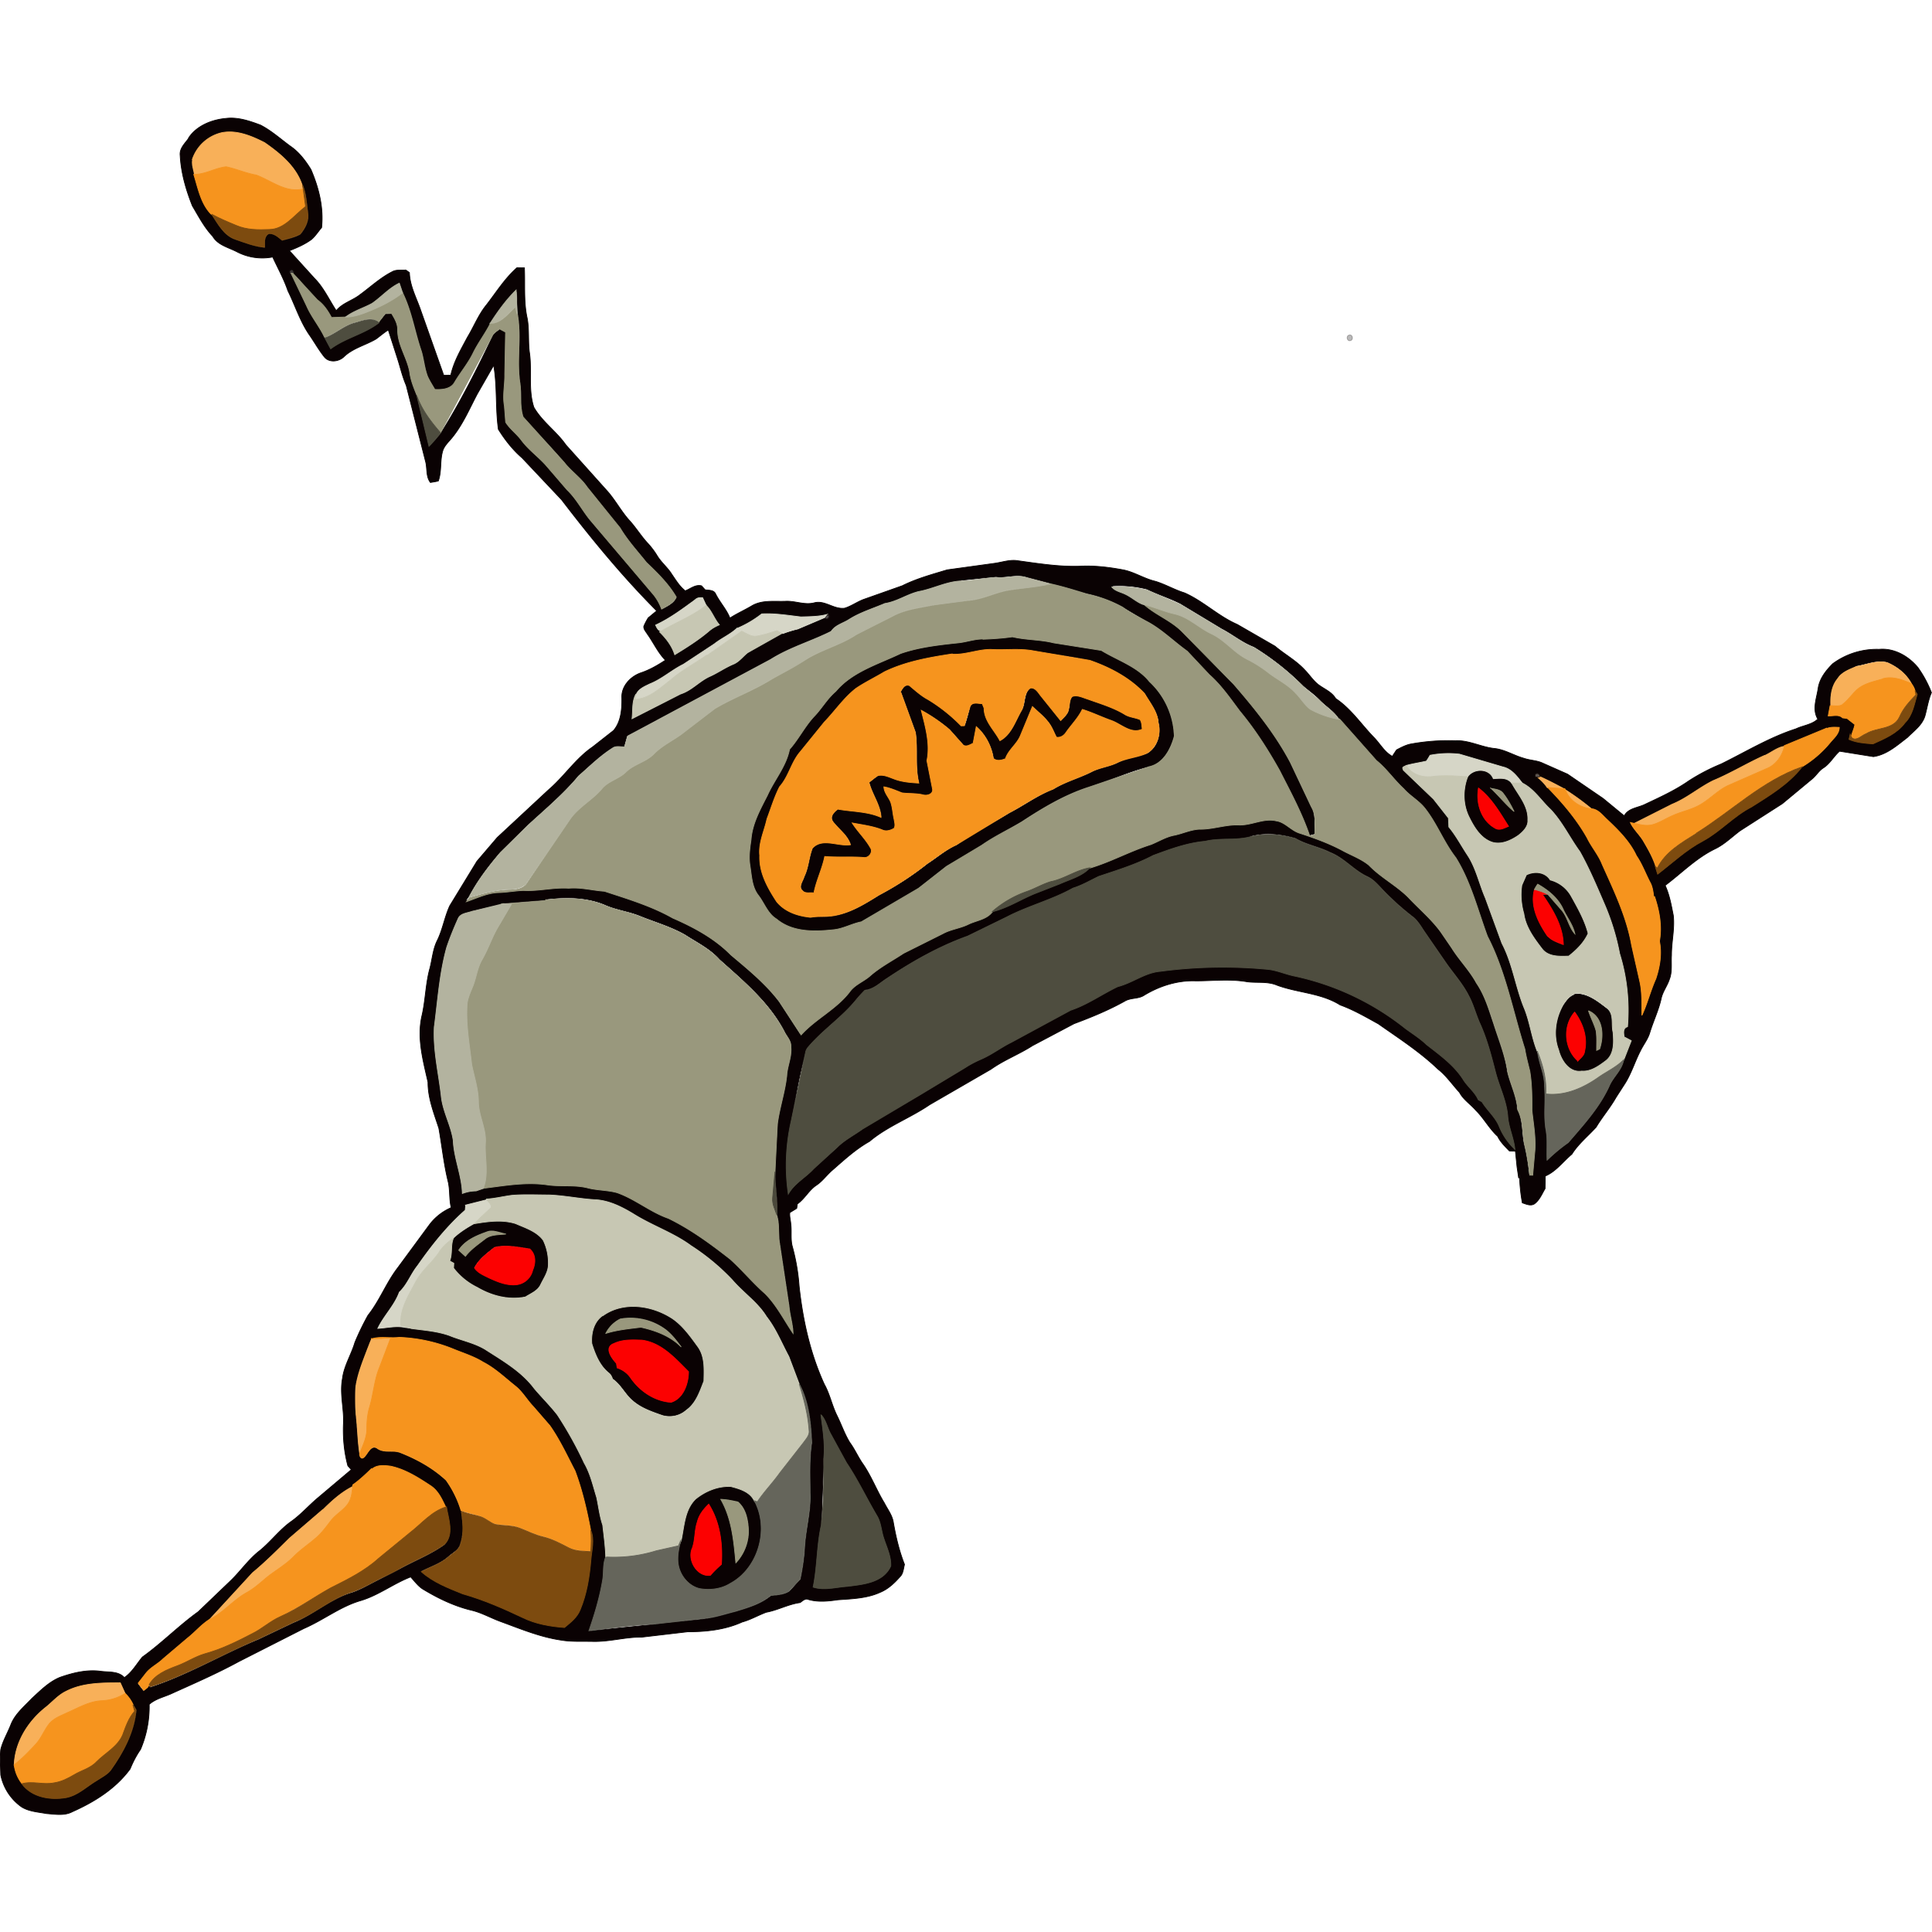 <svg xmlns="http://www.w3.org/2000/svg" width="64" height="64" fill="none"><g stroke-width=".025" clip-path="url(#a)"><path fill="#0A0203" stroke="#0A0203" d="M6.252 4.562c.267-.4.77-.6 1.237-.64.392-.047.776.084 1.138.22.36.184.663.46.988.698.288.195.504.48.685.774.26.604.426 1.263.354 1.925-.112.13-.205.28-.335.392-.222.164-.477.274-.732.374l.835.92c.3.303.482.708.717 1.066.206-.255.537-.332.788-.53.366-.268.702-.587 1.116-.784.128-.044.268-.022.4-.033l.12.086c.013.45.24.85.38 1.267l.756 2.135c.078.003.156-.002.234-.005.1-.455.337-.85.55-1.253.215-.353.364-.745.627-1.068.328-.422.614-.885 1.018-1.24l.244.006c.024.538-.025 1.08.08 1.612.092.406.03.825.093 1.234.077.6-.048 1.2.14 1.774.275.48.75.8 1.058 1.243l1.396 1.557c.264.307.455.672.73.97.218.243.388.527.616.763.1.113.2.245.282.38.135.226.347.392.486.616.138.2.26.406.446.55.18-.066.332-.216.54-.165l.12.132c.123.02.285-.001.347.136.14.28.362.514.474.8.23-.15.484-.262.717-.4.34-.206.745-.142 1.122-.156.322-.018.636.135.957.05.35-.092.64.222 1 .18.217-.065.4-.2.615-.285l1.3-.46c.473-.237.984-.374 1.486-.526l1.553-.214c.267-.034.53-.137.802-.086.67.092 1.345.2 2.023.18.48-.028.962.03 1.434.117.382.07.7.292 1.085.383.33.1.632.28.963.382.624.274 1.12.773 1.747 1.045l1.25.72c.32.272.696.473.984.785.174.175.304.396.514.532.183.125.398.22.515.42.504.334.845.853 1.262 1.283.206.208.35.488.613.63l.14-.213c.147-.076.295-.157.46-.192a6.92 6.92 0 0 1 1.493-.112c.437-.02.833.2 1.26.254.36.028.67.237 1.012.33.202.07.424.066.62.16l.82.363 1.177.805.7.576c.14-.26.464-.264.7-.386.492-.232.992-.46 1.44-.772.341-.22.701-.407 1.076-.561.813-.4 1.602-.882 2.472-1.162.24-.114.524-.136.726-.323-.194-.32-.04-.68.01-1.016.047-.325.258-.593.483-.817a2.45 2.45 0 0 1 1.535-.478c.497-.047.97.22 1.286.6.183.256.337.54.45.834-.108.252-.144.523-.218.784-.1.304-.365.486-.576.7-.346.263-.684.572-1.13.637l-1.12-.18c-.194.17-.317.413-.538.554-.144.092-.23.243-.357.353l-1 .83-1.4.898c-.277.206-.525.456-.84.605-.616.3-1.1.8-1.642 1.206.144.315.204.657.27.995.05.44-.063.877-.06 1.317-.018.266.03.544-.07.798-.073.225-.228.414-.274.65-.088.384-.26.74-.375 1.116-.063.217-.208.393-.306.594-.183.352-.297.738-.507 1.077l-.303.47c-.2.353-.458.65-.663.992-.274.3-.588.552-.803.894-.3.25-.522.57-.88.724l-.007.416c-.104.177-.184.382-.354.506-.13.082-.28.003-.4-.034a5.8 5.8 0 0 1-.093-.938l-.027.122-.055-.372-.054-.524-.2-.007c-.145-.15-.3-.3-.388-.485-.278-.254-.458-.6-.72-.858-.17-.2-.417-.355-.544-.597-.238-.257-.435-.554-.713-.77-.6-.575-1.302-1.027-1.975-1.5-.412-.227-.82-.465-1.264-.626-.638-.4-1.406-.4-2.096-.656-.313-.132-.657-.07-.984-.112-.563-.1-1.137-.03-1.704-.03-.602-.022-1.2.166-1.713.478-.194.127-.445.073-.643.195-.536.298-1.104.532-1.677.745l-1.373.726c-.445.287-.944.474-1.377.782l-2.033 1.176c-.644.44-1.4.714-1.993 1.216-.467.262-.86.63-1.26.978-.17.154-.306.344-.497.472-.25.164-.387.45-.632.622l-.022.146-.228.14c-.016.127.025.254.033.38.034.252-.018.512.055.76.115.422.189.854.22 1.29.12 1.118.365 2.232.834 3.256.185.33.255.707.423 1.043.145.293.25.607.422.887.17.23.28.497.447.728.274.405.448.868.7 1.28.1.2.264.405.297.647.083.47.193.94.368 1.385-.036.135-.042.3-.142.398-.187.214-.4.417-.666.526-.437.2-.93.213-1.4.247-.323.047-.656.082-.974-.01-.1-.05-.194.044-.275.102-.4.055-.737.25-1.122.32-.27.1-.52.248-.8.324-.564.257-1.193.323-1.806.323l-1.512.177c-.547-.007-1.082.158-1.63.143-.352-.008-.707.015-1.055-.045-.693-.102-1.342-.375-1.996-.614-.33-.12-.638-.3-.982-.378-.572-.14-1.106-.4-1.6-.7-.157-.1-.275-.266-.4-.4-.566.22-1.057.602-1.64.78-.682.194-1.246.647-1.9.93l-2.15 1.092c-.733.4-1.506.734-2.27 1.08-.23.1-.498.16-.7.34a3.6 3.6 0 0 1-.287 1.491c-.14.202-.252.42-.345.647-.48.656-1.188 1.096-1.918 1.42-.262.138-.568.08-.85.06-.284-.053-.6-.07-.84-.23A1.71 1.71 0 0 1 .025 58.8c-.008-.282-.03-.566 0-.847.07-.287.225-.54.332-.814.138-.358.438-.6.698-.875.287-.264.57-.552.933-.7.425-.148.873-.26 1.326-.204.272.042.6-.013.806.212.255-.175.403-.447.596-.68.644-.46 1.203-1.035 1.85-1.5l1.044-1c.35-.328.62-.74 1.004-1.032.365-.3.642-.678 1.02-.95.33-.23.595-.54.907-.8l1.097-.926-.115-.128c-.12-.448-.164-.9-.147-1.373.03-.506-.128-1-.032-1.514.052-.426.293-.794.412-1.2.128-.308.274-.609.436-.9.385-.482.6-1.07.978-1.564l1.036-1.407a1.79 1.79 0 0 1 .74-.593c-.07-.282-.034-.577-.1-.858-.144-.582-.204-1.18-.308-1.77-.16-.496-.363-.993-.36-1.525-.162-.72-.373-1.468-.2-2.208.12-.52.12-1.058.263-1.57.078-.303.1-.626.238-.906.185-.37.247-.788.42-1.163l.9-1.474.672-.786 1.696-1.577c.518-.442.9-1.038 1.46-1.422l.697-.547c.25-.293.28-.704.275-1.076-.022-.387.282-.712.627-.833.3-.1.558-.253.816-.42-.25-.256-.396-.587-.6-.87-.046-.078-.123-.15-.116-.25.04-.1.095-.2.146-.282l.282-.233c-1.142-1.145-2.17-2.4-3.153-3.683l-1.305-1.383c-.312-.268-.57-.6-.787-.947-.1-.703-.033-1.418-.155-2.12l-.542.946c-.262.495-.483 1.02-.84 1.455-.107.13-.237.25-.295.4-.113.332-.037.7-.157 1.03-.086.023-.175.035-.263.05-.157-.208-.095-.478-.165-.715l-.635-2.5c-.13-.3-.196-.603-.294-.904l-.3-.933c-.143.088-.268.198-.403.297-.348.206-.76.3-1.06.583-.17.172-.5.216-.66.007-.187-.234-.332-.498-.504-.743-.3-.442-.464-.968-.7-1.445-.132-.388-.332-.745-.503-1.116a1.818 1.818 0 0 1-1.186-.174c-.283-.146-.63-.22-.8-.512-.28-.295-.467-.66-.674-1.007-.213-.534-.376-1.096-.405-1.674-.027-.24.172-.407.294-.585h-.01Zm.118.724c-.036.165.036.33.06.492.146.46.234.977.587 1.328.2.318.4.708.797.834.313.1.626.232.96.262.003-.16-.035-.365.135-.454.18-.016.315.115.444.22.2-.057.412-.092.6-.203.16-.196.296-.446.25-.7-.042-.314-.055-.638-.176-.934l.01.076c-.187-.653-.732-1.1-1.263-1.47-.433-.22-.918-.426-1.412-.332a1.35 1.35 0 0 0-.984.891l-.008-.01Zm3.274 3.768c.194.355.354.726.523 1.093.16.368.424.678.595 1.04l.193.36c.5-.37 1.114-.488 1.6-.864l.22-.28.207-.007c.1.168.2.345.202.55-.012.498.3.912.4 1.4.044.26.144.506.233.754.102.57.295 1.117.405 1.685.138-.14.266-.3.387-.444.65-1.033 1.2-2.13 1.724-3.228.054-.088.15-.136.226-.202l.2.106-.027 1.4c.007.35-.076.698-.012 1.044.03.18.02.36.042.54.142.23.37.387.527.604.22.303.528.52.78.792.27.26.477.573.73.847.305.3.497.673.762.997l2.053 2.42c.144.15.237.34.313.532.178-.1.405-.194.487-.4-.258-.438-.623-.797-.987-1.143-.3-.376-.628-.732-.874-1.147-.394-.42-.7-.908-1.086-1.344-.215-.3-.53-.524-.76-.82-.423-.535-.93-1-1.367-1.513-.122-.37-.046-.765-.108-1.146-.108-.747.055-1.508-.078-2.25l-.033-.8c-.337.33-.613.716-.868 1.113-.172.337-.402.64-.57.98-.168.34-.412.632-.606.956-.125.24-.425.26-.662.248l-.242-.436c-.1-.266-.113-.55-.2-.82-.213-.648-.314-1.334-.625-1.946l-.108-.32c-.34.162-.6.455-.898.668-.3.16-.617.25-.883.455l-.467.016c-.12-.222-.26-.435-.467-.583-.33-.238-.485-.65-.814-.884l.024-.053c-.016-.206-.282-.001-.08.055l-.01-.025ZM31.83 19.248c-.497.013-.94.262-1.423.35-.392.084-.722.337-1.12.396-.393.17-.8.3-1.174.522-.198.132-.455.185-.6.4-.66.332-1.38.535-2.008.933l-4.74 2.537-.1.358c-.135.007-.288-.045-.405.046-.4.256-.75.6-1.114.917-.497.598-1.093 1.097-1.664 1.62l-.926.912c-.392.46-.76.94-1.042 1.48-.036.038-.065.084-.097.126.35-.106.683-.276 1.054-.3.28-.006.56-.064.84-.07.5.027.992-.108 1.493-.075.4-.038.8.073 1.185.1.77.253 1.555.477 2.26.887.7.306 1.4.676 1.932 1.225.57.48 1.15.952 1.604 1.548l.718 1.1c.48-.532 1.155-.844 1.6-1.416.165-.24.445-.34.662-.52.342-.308.753-.52 1.134-.77l1.3-.65c.264-.144.57-.177.84-.307s.594-.155.794-.405c.493-.12.926-.402 1.4-.595l.845-.33c.345-.154.732-.25 1-.535.696-.206 1.334-.558 2.024-.78.253-.102.488-.25.758-.304.285-.056.552-.2.845-.203.44.01.86-.157 1.304-.14.423.018.82-.246 1.243-.136.288.05.48.315.752.4.503.175 1.007.354 1.476.6.282.15.6.263.84.466.396.403.903.67 1.3 1.06.357.385.766.722 1.078 1.147l.367.536c.25.406.595.745.822 1.167.28.403.415.88.57 1.34.174.53.387 1.056.464 1.614.1.418.306.8.332 1.248.2.368.135.8.236 1.193.076.316.125.64.158.964l.1.003.075-.84c.016-.44-.065-.876-.1-1.312.002-.432-.002-.867-.07-1.294l-.166-.736c-.397-1.246-.63-2.56-1.237-3.73-.326-.878-.552-1.807-1.05-2.608-.393-.507-.62-1.12-1.014-1.624-.2-.26-.498-.413-.712-.66-.318-.295-.565-.66-.904-.934l-1.218-1.375c-.166-.26-.44-.412-.647-.634-.16-.167-.352-.296-.527-.446a8.753 8.753 0 0 0-1.64-1.295c-.384-.145-.698-.413-1.06-.6l-1.376-.83c-.36-.18-.744-.298-1.105-.475a3.735 3.735 0 0 0-1.168-.105c.12.127.296.163.448.238.203.092.365.26.576.335.395.362.918.543 1.294.93.606.532 1.1 1.167 1.693 1.722.703.803 1.38 1.64 1.884 2.6l.696 1.472c.168.274.1.608.117.914l-.174.046c-.255-.755-.64-1.453-.995-2.163-.384-.7-.815-1.353-1.315-1.963-.322-.417-.617-.86-1.013-1.213-.268-.24-.484-.53-.736-.782-.455-.326-.855-.735-1.356-.992l-.784-.465a4.278 4.278 0 0 0-1.17-.432l-1.218-.34-.772-.203c-.332-.113-.677.033-1.016-.01l-1.172.12.015.025Zm-8.792.612c-.422.3-.843.625-1.318.844.04.086.082.184.187.202l-.056.028c.22.214.407.458.503.755.4-.238.778-.483 1.128-.778.103-.1.223-.16.35-.212-.17-.198-.25-.46-.436-.644l-.118-.256c-.085-.006-.174-.002-.238.06l-.002.001Zm1.38.957c-.225.216-.518.337-.76.53-.317.265-.687.45-1.03.68-.387.2-.7.5-1.113.65-.16.08-.344.15-.436.316-.142.25-.097.546-.132.82l1.608-.82c.37-.115.626-.43.974-.585.268-.12.5-.293.78-.405.187-.08.3-.25.465-.376.37-.229.748-.441 1.135-.638l.028.018c.16-.062.324-.113.49-.152l.9-.382c.073.103.2-.087.08-.1-.284.078-.582.074-.873.085-.435-.057-.87-.133-1.3-.1a3.57 3.57 0 0 1-.817.48l.001-.021Zm37.05 1.26c-.22.1-.468.182-.602.397-.2.25-.24.584-.23.896l-.063.337c.158.008.347-.063.477.065l.15.02.256.2-.122.407-.04-.096-.04.174c.247.107.53.13.796.148.386-.165.802-.337 1.06-.7.25-.254.308-.614.404-.942l-.076-.12a.616.616 0 0 0-.127-.238c-.164-.326-.463-.554-.8-.697-.36-.088-.703.082-1.054.13l.011.019Zm-.972 2.068c-.456.217-.937.365-1.394.577v.005c-.234.04-.4.208-.624.3l-1.703.835c-.473.233-.88.585-1.37.787-.405.25-.847.42-1.266.64l-.14-.032c.107.225.3.392.427.604.154.264.306.53.406.823.02.1.05.177.082.264.493-.37.948-.802 1.5-1.1.578-.314 1.02-.828 1.608-1.126.603-.38 1.23-.757 1.68-1.33.343-.216.666-.476.92-.797.12-.156.296-.294.3-.5-.146-.006-.3-.02-.434.047l.008.003Zm-13.12.876-.12.194-.674.146c-.05.034-.155.05-.1.128.303.353.675.635 1.003.962l.493.628.014.296c.245.293.42.636.632.953.273.434.367.95.578 1.4.22.486.353 1.006.548 1.5.348.663.448 1.417.723 2.108.208.48.256 1.008.456 1.492.04.395.24.756.23 1.158.05.484-.033.974.05 1.455.06.327.018.66.037 1 .223-.208.446-.413.7-.582.5-.58 1.032-1.158 1.355-1.865.13-.312.426-.533.482-.88l.25-.64-.237-.126c-.02-.128-.05-.3.112-.337a6.44 6.44 0 0 0-.262-2.422 7.385 7.385 0 0 0-.505-1.645l-.813-1.734c-.336-.46-.58-.986-.974-1.4-.3-.3-.536-.68-.93-.87-.17-.22-.354-.472-.64-.536l-1.44-.424a3.119 3.119 0 0 0-.974.037l.006.004Zm3.483.624c-.03.08.001.115.092.1.122.095.228.208.315.335h.003c.493.506.96 1.05 1.307 1.67.157.3.385.56.5.88.387.864.806 1.73.972 2.672.07.413.2.815.276 1.225.08.363.055.736.064 1.104.183-.393.286-.818.463-1.213.135-.4.206-.826.12-1.246.1-.498-.002-1-.16-1.474l-.03-.004c-.022-.15-.04-.306-.106-.443-.16-.3-.273-.624-.467-.907-.235-.486-.623-.866-1-1.228-.14-.136-.272-.308-.48-.33l-.877-.637-.015-.028-.076-.005.057.003-.798-.4c-.023-.092-.077-.12-.16-.083v.009Zm-9.44 2.075c-.487.125-.997.026-1.485.146-.598.053-1.165.263-1.724.47-.572.303-1.2.5-1.802.694-.28.136-.55.295-.852.388-.7.4-1.48.6-2.192.955l-1.3.627c-.948.34-1.83.842-2.668 1.4-.236.148-.445.364-.734.393l-.302.334c-.467.568-1.087.978-1.564 1.536a.39.39 0 0 0-.09.154c-.23.75-.35 1.527-.482 2.3a6.628 6.628 0 0 0-.097 2.427c.196-.357.57-.544.836-.836.24-.262.532-.467.784-.715.25-.242.56-.403.84-.605.6-.442 1.296-.756 1.935-1.15l1.465-.883c.169-.106.345-.2.527-.28.347-.154.65-.392 1-.558l1.947-1.073c.552-.2 1.036-.53 1.56-.782.486-.123.897-.466 1.407-.506 1.2-.153 2.4-.186 3.594-.063.292.035.562.16.85.218a8.929 8.929 0 0 1 3.68 1.74c.24.172.495.327.7.534.44.34.903.68 1.212 1.154.154.236.393.407.5.67l.123.07c.172.28.44.494.566.805.117.292.296.555.525.77-.037-.372-.205-.714-.236-1.086-.04-.516-.28-.98-.407-1.474-.143-.553-.287-1.1-.525-1.63-.132-.293-.2-.608-.364-.9-.198-.396-.5-.723-.75-1.084l-.698-1.012c-.124-.18-.23-.38-.407-.516a9.1 9.1 0 0 1-1.035-.937c-.142-.15-.284-.3-.475-.396-.442-.2-.762-.617-1.222-.795-.37-.187-.788-.252-1.148-.464-.482-.14-1.004-.2-1.497-.062l.005.022Zm-23.345 2.097-1.477.115.078.003c-.352.064-.693.177-1.042.252-.157.06-.377.063-.458.237l-.38.956c-.24.86-.295 1.755-.412 2.637-.04.77.144 1.527.23 2.288.05.5.32.962.397 1.466.025.6.285 1.16.303 1.764.146-.057.3-.085.456-.086l.24-.084.008-.03c.698-.086 1.403-.217 2.106-.117.452.07.918-.01 1.365.106.317.08.65.068.964.156.595.213 1.1.642 1.7.85.734.362 1.404.84 2.044 1.35l1.152 1.138c.384.382.623.88.932 1.322-.008-.303-.108-.593-.133-.894l-.317-2.104c-.047-.294.003-.6-.084-.888.025-.482-.072-.958-.065-1.44-.005-.532.046-1.06.08-1.6.073-.57.275-1.115.318-1.7.04-.288.162-.564.13-.86.014-.192-.14-.33-.217-.5-.5-.96-1.352-1.668-2.147-2.38-.317-.357-.75-.565-1.142-.82-.47-.27-.995-.418-1.495-.62-.382-.157-.797-.2-1.177-.373-.616-.254-1.296-.252-1.947-.175l-.01.031Zm-1.96 9.895.024.03c-.24.05-.48.11-.715.18l-.015.167c-.613.53-1.116 1.18-1.58 1.842-.224.276-.34.63-.603.875-.16.442-.513.777-.713 1.2.304-.018.612-.098.915-.03l.202.022c.422.06.853.087 1.257.23.392.158.816.238 1.183.458.586.368 1.2.724 1.633 1.3l.762.87c.334.5.632 1.044.9 1.598.205.352.293.753.412 1.14.066.305.088.62.2.914l.1 1.093c-.097.243-.052.516-.1.77a10.389 10.389 0 0 1-.45 1.66l2.168-.222c.576-.107 1.163-.1 1.742-.196.32-.043.627-.148.94-.225.408-.125.833-.246 1.17-.525.205-.024.426-.027.605-.144.13-.126.24-.273.37-.4.066-.337.125-.676.144-1.02.03-.618.215-1.22.184-1.842.001-.553-.03-1.108.055-1.656-.03-.655-.1-1.34-.403-1.928l-.353-.935c-.24-.444-.426-.92-.74-1.32-.294-.483-.774-.794-1.134-1.218a7.407 7.407 0 0 0-1.365-1.132c-.578-.42-1.26-.655-1.867-1.028-.385-.237-.802-.455-1.258-.494-.527-.024-1.046-.14-1.574-.16-.412-.001-.826-.022-1.237.012l-.84.123-.019-.009ZM12.3 44.356l-.063.15-.074.187c-.155.4-.326.82-.388 1.257-.012.307-.018.617.01.924l.123 1.308c.004.093.066.188.153.1.13-.102.215-.403.42-.3.23.182.53.042.783.152.548.217 1.076.5 1.512.914.217.305.384.643.495 1 .05.358.095.73-.026 1.08-.048.217-.27.3-.42.446-.256.22-.585.318-.88.474.394.352.892.54 1.372.735.682.192 1.334.477 1.974.78.434.213.918.3 1.396.334.203-.166.422-.333.52-.587.217-.52.308-1.082.355-1.64.025-.334.133-.68-.005-1.005-.127-.656-.277-1.308-.512-1.934-.262-.512-.504-1.038-.835-1.5l-.55-.634c-.206-.215-.353-.483-.586-.67-.347-.286-.674-.604-1.077-.8-.315-.2-.667-.3-1.004-.44a5.195 5.195 0 0 0-1.773-.38c-.307.038-.625-.043-.924.053l.004-.004Zm14.894 2.518c.06.48.143.962.093 1.447l-.084 2.213c-.15.672-.13 1.368-.268 2.043.37.12.757.001 1.132-.024.523-.067 1.186-.12 1.44-.673.016-.32-.133-.618-.23-.915-.087-.25-.1-.53-.232-.758l-1.007-1.753c-.197-.315-.354-.653-.534-.976-.112-.197-.153-.434-.3-.603l-.01-.001ZM12.3 48.686c-.2.194-.403.385-.63.546l-.003.025c-.372.192-.683.48-.978.773l-1.093.94-1.22 1.142-1.472 1.575c-.256.163-.45.403-.7.6l-.816.692c-.182.17-.416.28-.57.48l-.253.324.186.24.126-.1.05-.082.04.066c1.25-.404 2.38-1.088 3.592-1.587l1.162-.553c.678-.274 1.232-.796 1.936-1 .25-.084.48-.212.713-.334l.9-.463c.48-.264 1-.464 1.447-.783.324-.337.123-.837.06-1.237l-.033.014c-.127-.268-.256-.555-.515-.72-.404-.274-.832-.54-1.313-.64-.216-.03-.47-.054-.64.117l.024-.035ZM2.185 56.03c-.27.13-.46.368-.694.548-.566.46-.992 1.14-1.02 1.887.023.23.12.442.26.625.33.45.944.55 1.46.46.4-.073.693-.378 1.034-.576.156-.1.328-.185.446-.332.422-.6.78-1.258.847-1.993a1.197 1.197 0 0 0-.109-.179c-.055-.144-.16-.262-.262-.372l-.16-.353c-.606.001-1.248-.003-1.8.284l-.002.001ZM32.55 21.168l.977-.08c.448.117.916.098 1.366.2.533.036 1.057.143 1.58.25.54.33 1.183.522 1.594 1.033.5.462.807 1.128.822 1.812-.112.424-.364.915-.83 1.006-.7.17-1.35.492-2.04.693-.782.254-1.487.68-2.172 1.13L32.515 28c-.376.26-.78.47-1.173.703l-.923.724c-.6.425-1.267.737-1.897 1.113-.302.067-.58.22-.888.258-.65.072-1.387.096-1.92-.35-.293-.18-.4-.52-.6-.782-.222-.28-.226-.65-.28-.985-.047-.287-.007-.577.035-.862.038-.532.307-1.007.543-1.472.23-.516.618-.955.732-1.522.298-.336.493-.75.803-1.078.26-.266.442-.6.728-.842.555-.652 1.4-.898 2.147-1.254.605-.2 1.248-.282 1.88-.35.286-.024.56-.13.847-.13l.001-.003Zm-.982.505c-.765.115-1.54.254-2.244.593l-.942.548c-.406.315-.696.75-1.05 1.117l-.797.983c-.298.343-.373.823-.683 1.157-.174.338-.283.7-.42 1.066-.1.403-.284.788-.24 1.212-.025.567.27 1.07.56 1.53.273.338.703.478 1.12.518.26-.047.53-.007.8-.06.537-.097 1-.392 1.466-.678.563-.297 1.1-.645 1.6-1.042.317-.2.6-.46.96-.617.554-.402 1.165-.7 1.75-1.063.5-.254.936-.588 1.455-.784.4-.254.88-.37 1.305-.593.273-.13.582-.16.852-.3.306-.148.652-.17.96-.3.334-.198.46-.64.372-1.006-.026-.372-.275-.66-.452-.968-.492-.525-1.143-.868-1.814-1.1-.612-.158-1.244-.204-1.865-.315-.452-.084-.912-.023-1.367-.045-.445-.02-.865.175-1.3.158l-.026-.011ZM29.84 22.93c.07-.113.14-.273.304-.22.2.165.4.342.62.464.398.243.77.535 1.095.87l.108-.004c.078-.204.125-.418.184-.628.065-.174.27-.102.408-.102l.06.146c.001.43.34.724.525 1.08.376-.208.5-.655.712-1 .142-.23.062-.585.3-.745.154-.018.246.132.326.24.2.3.462.548.675.84.104-.115.243-.22.262-.385.04-.137.01-.306.118-.413.175-.062.35.037.514.086.4.16.837.283 1.218.5.156.105.35.106.518.18.063.1.054.2.074.315-.373.173-.687-.16-1.02-.284l-.967-.37c-.135.284-.36.506-.54.762-.07.107-.2.184-.32.158-.078-.128-.13-.27-.2-.396-.153-.246-.388-.42-.593-.618l-.394.953c-.116.293-.4.475-.502.777-.138.045-.284.1-.4-.012a1.77 1.77 0 0 0-.564-1.053l-.104.55c-.1.046-.212.125-.324.066l-.46-.517a5.084 5.084 0 0 0-.934-.64c.135.54.305 1.1.187 1.668.04.314.127.62.184.93.04.177-.178.245-.312.203-.234-.055-.474-.036-.7-.066-.195-.078-.388-.167-.597-.2.007.193.15.33.223.5.065.187.068.387.116.578.014.097.05.204 0 .296-.116.074-.264.115-.4.05-.318-.125-.657-.164-.989-.228.172.3.42.527.6.817.104.143-.046.347-.208.328-.434-.036-.868.004-1.302-.034-.082.415-.28.792-.358 1.208-.127-.024-.294.04-.386-.08-.144-.128.022-.314.058-.46.148-.297.153-.64.275-.942.333-.362.85-.05 1.262-.115-.1-.323-.387-.5-.582-.763-.123-.17.033-.318.16-.417.478.088.984.07 1.436.274-.033-.42-.3-.76-.4-1.16l.295-.223c.182-.045.354.04.52.102.266.106.554.128.836.144-.138-.552-.03-1.122-.114-1.678l-.484-1.332h-.019Zm18.778 2.8c.202-.3.714-.292.853.063.2-.01.457-.044.607.147.2.4.56.75.535 1.227.018.225-.164.393-.327.515-.25.166-.56.3-.86.216-.372-.126-.6-.488-.755-.823a1.661 1.661 0 0 1-.05-1.345h-.003Zm.36.374c-.1.495.087 1.07.54 1.323.143.102.314-.003.454-.055-.288-.454-.559-.938-.994-1.268Zm.404.008.777.78a3.162 3.162 0 0 0-.36-.61c-.096-.135-.273-.14-.417-.17Z"/><path fill="#0A0203" stroke="#0A0203" d="M50.565 28.997c.266-.144.623-.107.794.165.294.07.54.273.692.533.22.397.448.794.563 1.24-.131.312-.383.544-.642.75-.303.01-.675.03-.883-.24-.264-.35-.544-.72-.605-1.167a2.18 2.18 0 0 1-.067-.94l.15-.34-.002-.001Zm.27.464c-.157.556.12 1.1.422 1.548.136.158.346.214.53.3-.014-.627-.355-1.167-.695-1.666l.2-.005.45.516c.2.232.23.562.44.787-.077-.307-.285-.554-.4-.84-.172-.36-.492-.612-.83-.805a1.02 1.02 0 0 0-.106.174l-.011-.009Zm1.32 3.472c.42-.036.767.253 1.082.492.247.192.136.526.2.8.028.323.047.724-.235.946-.24.172-.5.37-.8.345-.4.053-.68-.36-.767-.7-.2-.494-.103-1.063.157-1.513.097-.138.2-.293.373-.348l-.01-.022Zm.465.55c.073.227.2.437.253.667.03.213.016.43.017.647l.1-.047c.15-.44.115-1.065-.37-1.267Zm-.355 1.658c.084-.098.212-.18.225-.323.1-.457-.06-.925-.328-1.3-.398.455-.35 1.212.102 1.614v.009Zm-36.54 5.38c.444-.076.915-.14 1.356-.001.323.138.692.253.913.55.12.247.177.52.17.794.005.254-.148.47-.259.686-.1.204-.32.285-.5.4-.55.114-1.12-.035-1.598-.316a2.161 2.161 0 0 1-.784-.64l.008-.162-.136-.074c.1-.242.014-.515.123-.753.215-.19.451-.352.704-.485l.003.001Zm.388.283c-.34.13-.7.287-.918.6l.223.2c.177-.23.42-.395.646-.572.197-.158.46-.134.695-.165-.212-.034-.433-.155-.646-.063Zm-.4 1.194c.113.16.3.233.467.317.28.13.579.258.893.23a.62.62 0 0 0 .56-.484c.105-.228.098-.5-.092-.7-.386-.055-.788-.145-1.17-.05-.245.194-.515.388-.66.674l.002.013Zm4.27 1.56c.684-.473 1.627-.326 2.291.1.354.235.598.593.845.933.229.332.198.757.2 1.14-.137.352-.261.74-.584.967a.84.84 0 0 1-.793.175c-.33-.116-.672-.23-.948-.457-.27-.213-.405-.553-.7-.75-.035-.07-.06-.15-.123-.198-.303-.243-.453-.617-.566-.978-.03-.357.072-.733.378-.942v.01Zm.084.608c.381-.123.78-.158 1.174-.208.485.107.98.3 1.335.654-.184-.228-.36-.47-.6-.63a1.95 1.95 0 0 0-1.418-.297 1.07 1.07 0 0 0-.482.482l-.01-.001Zm.235.356c-.3.14-.03.486.117.643l.023.15c.183.064.35.17.454.34.307.438.793.762 1.33.8.4-.123.582-.62.58-1.015-.445-.432-.893-.96-1.544-1.043-.32-.012-.67-.03-.96.13v-.005Zm2.729 5.126c.328-.266.747-.44 1.172-.417.3.078.65.18.785.496.508.923.136 2.25-.8 2.74-.3.187-.672.23-1.015.17-.36-.1-.634-.418-.7-.78-.052-.282.015-.565.085-.837.105-.47.1-1.008.474-1.37l-.002-.002Zm.857.012c.357.64.42 1.385.5 2.103.267-.3.422-.674.417-1.07-.015-.34-.078-.713-.35-.946-.184-.04-.37-.08-.557-.086l-.01-.001Zm-.794.776c-.087.275-.062.57-.158.843-.181.385.15.962.596.906.114-.129.237-.25.367-.364.044-.684-.052-1.404-.42-1.993-.174.166-.33.366-.383.608h-.002Z"/><path fill="#F8B059" stroke="#F8B059" d="M6.37 5.285a1.35 1.35 0 0 1 .984-.891c.494-.094.98.112 1.412.332.53.37 1.076.816 1.263 1.47l.01.065c-.57.139-1.04-.276-1.54-.461-.34-.06-.66-.204-.996-.274-.364.04-.7.253-1.062.253-.023-.162-.095-.327-.06-.492l-.011-.002Zm55.097 16.8c.35-.05.693-.22 1.054-.13.326.143.625.37.8.697-.292-.125-.62-.25-.937-.158-.317.092-.664.158-.9.405-.156.15-.28.336-.457.46-.12.046-.255.013-.38.02-.012-.312.02-.648.23-.896.135-.216.384-.3.602-.397l-.012-.001Zm-3 2.94c.213-.1.4-.258.624-.3-.07.326-.28.627-.597.75l-1.28.562c-.372.18-.648.5-1.02.688-.262.127-.55.185-.813.307-.223.095-.427.234-.662.298-.197.05-.398-.004-.6-.045l1.266-.64c.5-.202.896-.554 1.37-.787.584-.242 1.125-.578 1.703-.835l.009.002Zm-7.526.73.07-.026c.272.12.535.26.798.4l-.057-.003-.496-.035a1.49 1.49 0 0 0-.315-.335v-.001Zm.9.4c.306.193.599.406.877.637-.382-.034-.74-.264-.877-.637ZM12.247 44.503l.063-.15c.215.015.43-.008.644-.028-.1.333-.236.654-.37.974-.177.42-.202.88-.33 1.316-.07.233-.093.476-.094.718.007.3-.15.568-.24.845-.072-.433-.072-.873-.123-1.308a7.124 7.124 0 0 1-.01-.924c.063-.438.234-.847.388-1.257l.074-.187-.002.001ZM10.68 50.03c.294-.294.606-.58.978-.773-.026.207-.038.43-.16.608-.153.216-.394.345-.56.552-.166.207-.322.424-.53.6-.24.196-.498.368-.715.6-.287.3-.653.48-.96.747-.177.152-.355.305-.56.422-.465.25-.8.687-1.28.917L8.367 52.1c.43-.353.822-.75 1.22-1.142l1.093-.94v.012Zm-8.495 6c.554-.287 1.195-.283 1.8-.284l.16.353a1.53 1.53 0 0 1-.784.242c-.405.022-.76.235-1.124.393-.214.102-.452.184-.608.374-.167.2-.26.473-.442.672-.22.247-.46.476-.717.685.027-.747.452-1.428 1.02-1.887.234-.18.426-.418.695-.548Z"/><path fill="#F6941E" stroke="#F6941E" d="M6.43 5.777c.373.001.698-.213 1.062-.253.337.07.656.215.997.274.5.187.982.6 1.55.462l.08.593c-.374.283-.685.75-1.196.76-.365.018-.746.015-1.1-.133l-.818-.374c-.353-.35-.442-.87-.587-1.328l.012-.001Zm25.138 15.896c.445.017.865-.178 1.3-.158.455.022.915-.04 1.367.045l1.865.315c.67.233 1.322.575 1.814 1.1.177.308.426.596.452.968.1.367-.038.807-.372 1.006-.308.14-.655.16-.96.3-.27.14-.58.17-.852.3-.426.22-.895.34-1.305.593-.52.196-.965.53-1.455.784l-1.75 1.063c-.35.158-.642.407-.96.617-.5.396-1.035.745-1.599 1.042-.456.286-.93.58-1.466.678-.26.054-.53.013-.8.06-.416-.04-.846-.18-1.12-.518-.3-.46-.584-.963-.56-1.53-.043-.424.15-.8.24-1.212.136-.356.245-.728.42-1.066.3-.334.384-.814.683-1.157l.797-.983c.354-.367.644-.802 1.05-1.117.302-.204.63-.36.942-.548.703-.34 1.48-.477 2.244-.593l.025.011Zm-1.73 1.257.484 1.332c.083.555-.023 1.126.114 1.678-.283-.016-.57-.038-.836-.144-.166-.06-.34-.147-.52-.102-.106.063-.198.147-.295.223.1.4.375.74.4 1.16-.452-.203-.958-.185-1.436-.274-.126.1-.282.248-.16.417.194.254.48.44.582.763-.414.066-.93-.246-1.262.115-.122.303-.127.645-.275.942-.036.146-.202.33-.058.46.092.118.26.055.386.08.08-.416.275-.794.358-1.208.434.037.868-.003 1.302.034.163.02.313-.185.208-.328-.17-.3-.418-.527-.6-.817.332.064.67.103.988.228.128.064.276.023.4-.05.052-.092.015-.2.001-.296-.048-.2-.05-.392-.116-.578-.073-.17-.215-.306-.223-.5.2.034.4.123.597.2.235.03.475.01.7.066.135.04.352-.026.312-.203l-.184-.93c.117-.56-.052-1.127-.187-1.668.33.18.65.4.934.64l.46.517c.112.06.224-.02.324-.066l.104-.55c.305.268.5.65.564 1.053.125.102.27.058.4.012.102-.303.386-.484.502-.777l.394-.953c.205.198.44.372.593.618.082.125.133.268.2.396.13.026.25-.05.32-.158.178-.256.404-.478.54-.762.33.1.64.256.967.37.332.123.646.457 1.02.284-.02-.106-.01-.223-.074-.315-.168-.074-.36-.076-.518-.18-.38-.228-.8-.35-1.218-.5-.165-.05-.34-.148-.514-.086-.1.107-.08.276-.118.413-.02.165-.16.27-.262.385l-.675-.84c-.08-.107-.172-.257-.326-.24-.247.16-.168.513-.3.745-.203.354-.336.8-.712 1-.185-.355-.525-.65-.525-1.08l-.06-.146c-.138-.001-.343-.073-.408.102l-.184.628-.108.004a5.506 5.506 0 0 0-1.095-.871c-.23-.122-.422-.3-.62-.464-.164-.053-.234.107-.304.22l.02.001Zm32.534-.447c.318-.092.645.034.937.158a.616.616 0 0 1 .127.238l.023.13c-.214.22-.422.45-.546.737-.2.426-.743.335-1.1.55-.15.05-.306.237-.465.147l-.026-.036c.032-.14.1-.27.122-.407l-.256-.2-.15-.02c-.13-.128-.318-.056-.477-.065l.063-.337c.125-.006.26.027.38-.02.178-.125.3-.3.457-.46.236-.248.586-.314.9-.405l.011-.01Zm-1.877 1.66c.134-.067.288-.053.434-.047-.003.215-.18.353-.3.5a3.62 3.62 0 0 1-.92.797c-1.318.458-2.332 1.468-3.5 2.195-.484.312-1.022.606-1.293 1.146l-.074-.06c-.1-.3-.252-.56-.406-.823-.128-.212-.32-.378-.427-.604l.127.028c.193.04.394.097.6.045.235-.064.44-.203.662-.298.264-.122.55-.18.813-.307.373-.18.65-.507 1.02-.688l1.28-.562c.317-.122.527-.423.597-.75V24.7l1.394-.577-.007.02Zm-9.227 1.945.493.034.076.005.015.028c.136.372.496.603.877.637.207.022.34.195.48.33.387.363.775.743 1 1.228.194.283.306.606.467.907.068.137.085.292.106.443l.03.004c.157.474.25.977.16 1.474.084.42.013.844-.12 1.246-.178.396-.28.82-.463 1.213-.008-.368.016-.74-.064-1.104l-.276-1.225c-.166-.942-.585-1.808-.972-2.67-.125-.32-.354-.578-.5-.88-.348-.62-.814-1.165-1.307-1.67h-.002ZM12.3 44.354c.3-.096.617-.015.924-.053a5.3 5.3 0 0 1 1.773.38c.337.14.7.25 1.004.44.403.207.73.525 1.077.8.234.188.38.456.586.67l.55.634c.33.47.572.997.835 1.5.235.626.386 1.278.512 1.934.027.24.014.48 0 .717-.244-.014-.5-.005-.72-.12-.278-.142-.555-.294-.86-.366-.274-.065-.523-.196-.785-.293-.262-.097-.54-.068-.808-.122-.185-.065-.33-.217-.52-.267l-.594-.166a3.437 3.437 0 0 0-.495-1.01c-.435-.404-.963-.697-1.512-.914-.252-.1-.554.03-.783-.152-.206-.113-.3.188-.42.3-.086.088-.15-.008-.153-.1.1-.278.247-.544.24-.845.001-.242.023-.486.094-.718.128-.434.154-.896.33-1.316l.37-.974c-.214.02-.43.043-.644.028v.013Zm0 4.332c.168-.17.423-.146.64-.117.482.102.9.368 1.313.64.26.164.388.45.515.72-.475.148-.794.547-1.176.842-.367.266-.688.6-1.05.86-.464.423-1.032.698-1.587.978l-1.663.95c-.336.154-.613.4-.946.57-.507.255-1.018.514-1.566.664-.32.082-.592.278-.898.393-.35.14-.74.284-.942.628l-.05.082-.126.1-.186-.24.253-.324c.153-.2.387-.3.57-.48l.816-.692c.24-.187.434-.426.7-.6.48-.23.813-.667 1.28-.917.204-.117.382-.27.56-.422.307-.266.673-.456.96-.747.217-.223.476-.396.715-.6.208-.168.364-.385.53-.6.166-.215.405-.336.56-.552.123-.177.135-.4.16-.608l.003-.025c.228-.16.43-.353.63-.546l-.015.043ZM4.147 56.097a1.2 1.2 0 0 1 .262.372l.058.213c-.198.222-.285.512-.395.783-.163.403-.574.6-.866.892-.202.22-.5.283-.747.434-.202.12-.415.23-.65.263-.358.08-.722-.07-1.08.033a1.262 1.262 0 0 1-.26-.625c.26-.203.492-.443.717-.685.183-.2.275-.46.442-.672.156-.19.394-.272.608-.374.364-.16.72-.37 1.124-.393a1.53 1.53 0 0 0 .784-.242l.003.001Z"/><path fill="#7D4B0F" stroke="#7D4B0F" d="m10.03 6.196-.01-.076c.12.296.134.62.175.934.045.264-.1.514-.25.7-.18.1-.392.146-.6.203-.13-.105-.264-.235-.444-.22-.17.1-.132.295-.135.454-.334-.03-.647-.152-.96-.262-.386-.126-.585-.516-.797-.834.264.143.542.26.818.374.343.148.723.15 1.1.133.5-.008.822-.477 1.196-.76l-.08-.593-.01-.065-.004.012ZM63.434 22.88l.076.12c-.096.328-.155.7-.404.942-.258.353-.674.525-1.06.7-.268-.018-.55-.04-.796-.148l.04-.174.04.096.026.036c.16.1.315-.096.465-.147.347-.216.9-.124 1.1-.55.123-.287.332-.517.546-.737l-.023-.13-.01-.008ZM56.2 27.597c1.168-.727 2.182-1.737 3.5-2.195-.448.572-1.076.948-1.68 1.33-.587.3-1.03.813-1.608 1.126-.55.288-1.006.72-1.5 1.1l-.082-.264.074.06c.27-.54.8-.834 1.293-1.146l.003-.011ZM14.757 49.93l.033-.014c.062.4.262.9-.06 1.237-.448.32-.967.52-1.447.783-.292.177-.6.3-.9.463-.232.122-.463.25-.713.334-.704.214-1.258.736-1.936 1l-1.162.553c-1.2.5-2.343 1.183-3.592 1.587l-.04-.066c.2-.344.593-.5.942-.628.306-.115.58-.3.898-.393.548-.15 1.06-.4 1.566-.664.332-.16.6-.417.946-.57.584-.264 1.105-.64 1.663-.95.555-.28 1.123-.555 1.587-.978l1.05-.86c.382-.295.7-.693 1.176-.842l-.01.008Z"/><path fill="#7D4B0F" stroke="#7D4B0F" d="M15.282 50.065c.193.07.395.113.594.166.2.05.335.202.52.267.267.054.55.026.808.122s.5.228.784.293c.306.072.582.223.86.366.223.114.478.105.72.12.021-.239.022-.478 0-.717.139.325.03.67.006 1.005-.047.558-.138 1.122-.355 1.64-.1.254-.318.42-.52.587-.478-.035-.962-.12-1.396-.334-.64-.303-1.292-.587-1.974-.78-.48-.194-.978-.383-1.372-.735.294-.156.622-.253.88-.474.15-.136.372-.23.42-.446.12-.35.075-.722.026-1.08h-.001ZM4.4 56.47c.041.056.078.116.109.179-.068.735-.425 1.403-.847 1.993-.118.147-.3.233-.446.332-.34.198-.633.503-1.034.576-.516.088-1.13-.01-1.46-.46.357-.103.72.046 1.08-.033.234-.034.447-.144.65-.263.246-.15.545-.215.747-.434.292-.293.703-.5.866-.892.1-.272.197-.56.395-.783l-.058-.213-.002-.002Z"/><path fill="#0C0606" stroke="#0C0606" d="M9.644 9.054c-.203-.056.063-.262.08-.055L9.7 9.05l-.055.003v.001Z" opacity=".8"/><path fill="#99987D" stroke="#99987D" d="M9.644 9.054 9.7 9.05l.814.884c.207.148.348.36.467.583l.467-.016c.32 0 .623-.128.915-.25.345-.145.676-.324.974-.553.3.612.4 1.298.625 1.946.076.27.1.555.2.82.066.152.164.3.242.436.237.013.536-.007.662-.248.194-.324.44-.615.606-.956.166-.341.4-.642.57-.98.368.012.6-.326.84-.544l.06.242c.133.743-.03 1.504.078 2.25.062.38-.014.775.108 1.146l1.367 1.513c.23.297.544.5.76.82l1.086 1.344c.246.416.574.77.874 1.147.364.346.73.705.987 1.143-.082.197-.3.292-.487.4a1.632 1.632 0 0 0-.313-.532l-2.053-2.42c-.265-.324-.457-.707-.762-.997l-.73-.847c-.253-.272-.56-.5-.78-.792-.157-.217-.385-.374-.527-.604l-.042-.54c-.065-.346.02-.695.012-1.044l.027-1.4-.2-.106c-.076.065-.172.114-.226.202l-1.724 3.228c-.32-.372-.628-.77-.792-1.24-.1-.248-.2-.493-.233-.754-.08-.478-.4-.9-.4-1.4.007-.204-.1-.382-.202-.55l-.207.007-.22.28c-.24-.196-.533-.06-.792.008-.367.092-.644.376-1 .496-.17-.363-.435-.672-.595-1.04L9.633 9.04l.01.014ZM34.8 19.342c.412.087.815.217 1.218.34.409.086.803.232 1.17.432.247.18.518.32.784.465.5.257.9.666 1.356.992l.736.782c.396.35.7.796 1.013 1.213.5.6.93 1.274 1.315 1.963.355.7.74 1.407.995 2.163l.174-.046c-.008-.306.05-.64-.117-.914l-.696-1.472c-.503-.95-1.18-1.787-1.884-2.6l-1.693-1.722c-.376-.387-.9-.568-1.294-.93.36.078.698.236 1.057.318.464.106.807.467 1.232.664.445.212.745.63 1.186.845.241.122.47.267.683.433.295.23.645.4.9.672.176.173.298.4.5.548.295.159.612.27.942.33l1.218 1.375c.34.274.585.64.904.934.214.245.512.4.712.66.395.505.62 1.117 1.014 1.624.498.8.725 1.73 1.05 2.608.606 1.17.84 2.483 1.237 3.73.04.25.107.492.166.736.07.427.073.862.07 1.294.046.436.127.87.1 1.312l-.075.84-.1-.003a7.282 7.282 0 0 0-.158-.964c-.1-.394-.036-.825-.236-1.193-.027-.437-.232-.83-.332-1.248-.077-.558-.3-1.083-.464-1.614-.156-.46-.292-.935-.57-1.34-.227-.422-.57-.76-.822-1.167l-.367-.536c-.313-.426-.72-.763-1.078-1.147-.407-.4-.914-.657-1.3-1.06-.25-.203-.558-.316-.84-.466-.47-.256-.973-.436-1.476-.6-.273-.094-.464-.36-.752-.4-.423-.1-.82.154-1.243.136-.442-.018-.864.15-1.304.14-.292.013-.56.147-.845.203-.27.053-.505.202-.758.304-.7.22-1.328.574-2.024.78-.446.074-.817.35-1.254.45-.285.077-.54.233-.815.332a3.51 3.51 0 0 0-1.167.678c-.2.25-.525.273-.794.405-.27.132-.575.162-.84.307l-1.3.65c-.38.252-.792.463-1.134.77-.217.18-.497.28-.662.52-.444.572-1.12.884-1.6 1.416l-.718-1.1c-.453-.596-1.036-1.07-1.604-1.548-.543-.55-1.232-.92-1.932-1.225-.706-.4-1.493-.634-2.26-.887-.396-.026-.784-.137-1.185-.1-.502-.033-.993.102-1.493.075-.28.007-.56.065-.84.07-.37.013-.705.183-1.054.3l.097-.126c.442-.12.888-.253 1.35-.26.218-.003.467-.045.584-.256l1.395-2.083c.278-.403.728-.626 1.042-.994.212-.266.57-.33.808-.566.266-.26.657-.326.92-.593.268-.274.613-.44.922-.66.353-.304.74-.565 1.1-.844.615-.363 1.292-.605 1.897-.986l1.085-.62c.54-.344 1.175-.5 1.7-.844.384-.246.817-.4 1.217-.618.394-.213.842-.266 1.273-.353.423-.086.854-.126 1.283-.17.464-.043.88-.28 1.34-.344l1.312-.195.023-.015Zm-2.24 1.826c-.288-.001-.56.106-.847.13-.633.068-1.276.14-1.88.35-.745.356-1.6.602-2.147 1.254-.287.242-.467.577-.728.842-.3.326-.505.742-.803 1.078-.113.567-.5 1.007-.732 1.522-.236.465-.505.94-.543 1.472-.042.285-.082.575-.035.862.055.337.06.706.28.985.2.262.307.604.6.782.534.446 1.27.422 1.92.35.3-.036.586-.2.888-.258l1.897-1.113.923-.724 1.173-.703c.426-.3.892-.512 1.332-.777.685-.45 1.4-.875 2.172-1.13l2.04-.693c.466-.1.717-.582.83-1.006a2.574 2.574 0 0 0-.822-1.812c-.4-.5-1.056-.703-1.594-1.033l-1.58-.25c-.45-.113-.918-.094-1.366-.2-.324.047-.65.068-.977.08l-.001-.008Z"/><path fill="#99987D" stroke="#99987D" d="M18.075 29.816c.65-.077 1.33-.08 1.947.175.38.164.795.216 1.177.373.5.2 1.025.35 1.495.62.392.256.825.464 1.142.82.795.7 1.636 1.418 2.147 2.38.077.16.23.297.217.5.03.296-.093.572-.13.86-.043.573-.245 1.12-.318 1.7l-.08 1.6c-.01.295-.058.586-.078.88-.016.198.08.378.143.56.087.287.037.594.084.888l.317 2.104c.025.3.125.6.133.894-.3-.442-.547-.94-.932-1.322-.4-.35-.75-.777-1.152-1.138-.64-.5-1.3-.987-2.044-1.35-.6-.208-1.095-.637-1.7-.85-.315-.088-.647-.076-.964-.156-.446-.116-.912-.035-1.365-.106-.703-.1-1.408.032-2.106.117.173-.47.036-.974.06-1.46.042-.48-.228-.9-.23-1.384-.005-.422-.142-.823-.225-1.232-.07-.653-.2-1.305-.153-1.964.01-.2.1-.4.178-.592.128-.3.155-.64.323-.924.213-.368.34-.78.565-1.14l.405-.7-.267-.016-.078-.003 1.477-.115.012-.02Zm-1.962 11c.214-.092.434.028.647.063-.236.03-.5.007-.696.165-.226.177-.47.34-.646.572l-.222-.2c.206-.322.576-.48.917-.6Zm3.953 3.36a1.07 1.07 0 0 1 .482-.482 1.95 1.95 0 0 1 1.418.297c.25.16.426.403.6.63-.356-.365-.85-.546-1.335-.654-.395.05-.792.085-1.174.208h.01Zm3.82 5.493c.2.006.373.047.558.086.27.233.333.606.35.946a1.55 1.55 0 0 1-.418 1.07c-.07-.718-.13-1.462-.5-2.103h.01Z"/><path fill="#B3B39F" stroke="#B3B39F" d="M12.33 10.048c.307-.213.557-.506.898-.668l.108.32c-.298.23-.63.408-.974.553-.292.122-.594.25-.915.25.266-.206.593-.295.883-.455Zm3.9.672c.255-.396.53-.782.868-1.113l.033.8-.06-.242c-.25.217-.473.556-.84.544v.011Zm15.6 8.528c.394-.008.78-.098 1.172-.12.34.044.683-.102 1.016.01l.772.203c-.43.106-.875.133-1.312.195-.46.063-.877.3-1.34.344l-1.283.17c-.43.087-.88.14-1.273.353l-1.217.618c-.535.353-1.17.5-1.7.844-.35.23-.72.418-1.085.62-.605.38-1.283.623-1.897.986l-1.1.844c-.3.22-.655.385-.922.66-.262.267-.653.332-.92.593-.237.237-.596.3-.808.566-.314.368-.764.6-1.042.994L17.475 29.2c-.117.2-.366.253-.584.256-.46.008-.907.14-1.35.26.28-.54.65-1.02 1.042-1.48l.926-.912c.57-.523 1.167-1.023 1.664-1.62.363-.316.706-.66 1.114-.917.116-.092.27-.04.405-.046l.1-.358 4.74-2.537c.628-.398 1.348-.6 2.008-.933.135-.213.4-.267.6-.4.364-.23.78-.353 1.174-.522.4-.06.73-.3 1.12-.396.482-.087.927-.336 1.423-.35l-.027.003Zm5 .197c.4-.036.787.017 1.168.105l1.105.475 1.376.83c.36.187.676.455 1.06.6a8.661 8.661 0 0 1 1.64 1.295l.527.446c.207.22.48.374.647.634a3.182 3.182 0 0 1-.942-.33c-.2-.148-.322-.375-.5-.548-.256-.282-.606-.442-.9-.672a4.092 4.092 0 0 0-.683-.433c-.44-.215-.74-.634-1.186-.845-.424-.197-.768-.56-1.232-.664-.36-.082-.696-.24-1.057-.318-.2-.076-.373-.242-.576-.335-.152-.075-.328-.1-.448-.238l.001-.002ZM16.676 29.935l.267.016-.405.69c-.226.36-.352.772-.565 1.14-.168.285-.194.623-.323.924-.078.19-.168.382-.178.592-.04.66.082 1.31.153 1.964.083.41.22.81.225 1.232.001.475.27.905.23 1.384-.025.487.112.99-.06 1.46l-.008.03-.24.084c-.157.001-.3.028-.456.086-.018-.602-.278-1.163-.303-1.764-.076-.505-.347-.956-.397-1.466-.087-.76-.272-1.517-.23-2.288.117-.882.172-1.777.412-2.637.108-.326.24-.644.38-.956.08-.175.3-.177.458-.237l1.042-.252-.002-.002Z"/><path fill="#4E4D3F" stroke="#4E4D3F" d="M11.762 10.7c.26-.07.55-.205.792-.008-.485.375-1.1.494-1.6.864l-.193-.36c.356-.12.634-.403 1-.496Zm2.043 2.4c.164.472.47.87.792 1.24a5.35 5.35 0 0 1-.387.444l-.405-1.685v.001ZM41.42 27.72c.492-.128 1.014-.078 1.497.062.36.212.777.277 1.148.464.46.178.78.585 1.222.795.2.086.333.245.475.396.32.338.666.652 1.035.937.176.135.283.335.407.516l.698 1.012c.25.36.55.688.75 1.084.153.283.232.598.364.9.24.52.383 1.078.525 1.63.127.494.37.96.407 1.474.03.372.2.715.236 1.086a2.181 2.181 0 0 1-.525-.77c-.125-.3-.394-.524-.566-.805l-.123-.07c-.116-.262-.355-.433-.5-.67-.3-.474-.773-.812-1.212-1.154-.215-.207-.468-.363-.7-.534a8.85 8.85 0 0 0-3.68-1.74c-.287-.058-.558-.183-.85-.218a15.66 15.66 0 0 0-3.594.063c-.5.04-.92.383-1.407.506-.524.25-1.008.6-1.56.782L33.5 34.53c-.34.167-.643.404-1 .558-.182.08-.36.17-.527.28l-1.465.883-1.935 1.15c-.28.202-.6.363-.84.605l-.784.715c-.267.292-.64.48-.836.836a6.629 6.629 0 0 1 .097-2.427l.482-2.3a.39.39 0 0 1 .09-.154c.477-.558 1.097-.968 1.564-1.536.095-.116.195-.228.302-.334.3-.03.5-.246.734-.393.837-.56 1.72-1.06 2.668-1.4l1.302-.637c.7-.366 1.493-.565 2.192-.955.3-.093.57-.253.852-.388.6-.203 1.23-.392 1.802-.694.56-.208 1.126-.417 1.724-.47.488-.12.998-.02 1.485-.146l.013-.003Zm-6.568 1.476c.437-.1.808-.377 1.254-.45-.268.285-.655.38-1 .535l-.845.33c-.465.193-.897.475-1.4.595.341-.3.738-.53 1.167-.678.276-.098.53-.254.815-.332h.009Zm-7.647 17.677c.156.17.198.406.3.603l.534.976c.377.56.665 1.173 1.007 1.753.143.228.145.508.232.758.096.297.245.594.23.915-.253.554-.915.606-1.44.673-.375.025-.763.143-1.132.024.14-.675.118-1.37.268-2.043.084-.735.087-1.475.084-2.213.05-.485-.033-.968-.093-1.447l.01.001Z"/><path fill="#040202" stroke="#040202" d="M44.694 11.1c.114-.034.152.157.042.183-.117.037-.157-.16-.042-.183Z" opacity=".28"/><path fill="#D6D6C7" stroke="#D6D6C7" d="M23.037 19.86c.065-.063.153-.067.238-.06l.118.256c-.448.362-.995.564-1.488.852-.105-.018-.147-.116-.187-.202.476-.22.897-.535 1.318-.844v-.002Zm1.38.956a3.56 3.56 0 0 0 .817-.48c.44-.024.876.052 1.3.1.3-.01.6-.007.873-.085l-.08.1-.9.382c-.17.04-.337.091-.5.152l-.028-.018-.154-.098c-.223.066-.444.147-.674.18-.186.03-.35-.088-.5-.16l-1.14.798c-.4.282-.842.502-1.2.827-.354.27-.706.613-1.174.636l.033-.178c.092-.165.276-.237.436-.316.403-.16.726-.46 1.113-.65l1.03-.68c.243-.192.536-.313.76-.53l-.012.02Zm22.958 4.204c.32-.063.649-.076.974-.037l1.44.424c.285.064.47.316.64.536l-.353-.001c-.15-.2-.396-.157-.607-.147-.138-.355-.65-.353-.853-.063-.4-.025-.784-.06-1.174-.007-.33.04-.686-.065-.864-.366.222-.063.45-.093.674-.146.043-.063.083-.127.12-.194l.003.001Zm-31.95 14.9.715-.18c.05.076.148.142.13.245l-.542.536c-.25.136-.5.293-.704.485a1.692 1.692 0 0 0-.48.47c-.228.337-.567.586-.757.95-.244.455-.547.92-.507 1.465l.353.106-.202-.022c-.303-.068-.6.012-.915.03.2-.422.554-.757.713-1.2.262-.246.38-.598.603-.875.464-.664.967-1.3 1.58-1.842l.015-.167-.002-.001Z"/><path fill="#C7C7B3" stroke="#C7C7B3" d="M23.394 20.054c.187.185.266.446.436.644-.126.053-.246.12-.35.212-.35.296-.74.54-1.128.778-.095-.297-.283-.54-.503-.755l.056-.028c.493-.288 1.04-.5 1.488-.852v.001ZM23.43 21.705l1.14-.798c.16.074.323.192.5.16.23-.034.45-.114.674-.18l.154.098-1.135.638c-.155.126-.277.296-.465.376-.272.112-.513.285-.78.405-.35.156-.606.47-.974.585l-1.608.82c.035-.274-.01-.57.132-.82l-.033.178c.47-.023.82-.366 1.174-.636.37-.326.8-.546 1.2-.827l.021.001Zm23.052 3.78c-.056-.08.05-.094.1-.128.178.3.535.407.864.366.4-.05.783-.018 1.174.007-.168.43-.16.932.05 1.345.166.334.383.697.755.823.302.094.612-.05.86-.216.163-.122.345-.3.327-.515.024-.476-.323-.838-.535-1.227h.353c.393.2.62.58.93.87.395.414.638.94.974 1.4.312.557.56 1.147.813 1.734a7.82 7.82 0 0 1 .505 1.645c.244.782.33 1.606.262 2.422-.16.047-.13.208-.112.337l.237.126-.25.64c-.23.24-.536.378-.807.564-.518.358-1.13.643-1.773.57.03-.488-.094-.962-.277-1.4-.2-.483-.25-1.012-.456-1.492-.275-.692-.375-1.446-.723-2.108l-.548-1.5c-.2-.463-.306-.977-.578-1.4-.212-.317-.388-.66-.632-.953l-.014-.296-.493-.628-1.003-.962-.003-.024Zm4.08 3.5-.15.34c-.045.315-.022.635.067.94.06.447.34.82.605 1.167.208.27.58.25.883.24.26-.206.5-.438.642-.75-.114-.444-.343-.842-.563-1.24a1.118 1.118 0 0 0-.693-.533c-.17-.272-.528-.3-.794-.165l.003.001Zm1.6 3.935c-.164.055-.277.2-.373.348-.26.45-.347 1.02-.157 1.513.087.352.356.765.766.7.3.026.572-.173.8-.345.283-.22.263-.623.236-.946-.066-.264.046-.598-.2-.8-.315-.24-.664-.527-1.083-.492l.011.022Zm-36.047 6.8c.283-.015.56-.088.84-.123.4-.034.825-.013 1.237-.012.527.02 1.046.136 1.574.16.457.04.873.257 1.258.494.606.373 1.3.608 1.867 1.028.499.321.957.701 1.365 1.132.36.425.84.736 1.134 1.218.314.4.5.876.74 1.32l.353.935c.155.502.292 1.014.327 1.54.022.158-.1.28-.184.4l-.782 1-.747.962-.1-.035c-.135-.316-.485-.418-.786-.496-.425-.022-.844.15-1.172.417-.364.362-.37.9-.473 1.37l-.084.2c-.24.075-.492.106-.736.165a4.695 4.695 0 0 1-1.632.206l-.048.012c-.007-.367-.06-.73-.1-1.093-.1-.295-.133-.6-.2-.914-.12-.386-.207-.787-.412-1.14a12.669 12.669 0 0 0-.89-1.598c-.236-.305-.512-.575-.762-.87-.422-.568-1.047-.923-1.633-1.3-.367-.22-.8-.3-1.183-.458-.405-.144-.835-.172-1.257-.23l-.353-.106c-.04-.543.263-1 .507-1.465.2-.365.53-.614.757-.95.123-.2.293-.343.48-.47-.1.238-.024.5-.123.753l.136.074-.008.162c.208.272.476.49.784.64.478.282 1.05.43 1.598.316.178-.115.4-.196.5-.4.1-.216.264-.432.258-.686a1.7 1.7 0 0 0-.17-.794c-.22-.297-.6-.412-.913-.55-.44-.138-.9-.075-1.356.001.164-.196.364-.355.542-.536.02-.103-.08-.17-.13-.245l-.024-.03.001-.004Zm3.867 3.848c-.306.2-.407.585-.378.942.113.36.262.735.565.978.065.047.1.127.124.198.284.196.42.536.7.75.275.227.616.34.947.457.275.082.58.018.794-.175.322-.227.446-.615.584-.967.008-.384.04-.808-.2-1.14-.246-.34-.5-.697-.845-.933-.666-.436-1.608-.583-2.292-.1l.001-.01Z"/><path fill="#221C1B" stroke="#221C1B" d="M27.417 20.36c.13.024-.008.213-.08.11l.08-.11Z" opacity=".78"/><path fill="#190E08" stroke="#190E08" d="M50.858 25.643c.084-.037.138-.008.16.083l-.07.026c-.09.006-.122-.03-.092-.11l.002.001Z" opacity=".7"/><path fill="#FC0101" stroke="#FC0101" d="M48.977 26.105c.434.33.708.815.995 1.268-.14.052-.3.157-.454.055-.454-.254-.631-.828-.541-1.323ZM51.257 31c-.303-.447-.58-.992-.423-1.548.16.034.313.09.458.167l-.2.005c.34.5.682 1.04.696 1.666-.185-.075-.394-.132-.53-.3l-.001.01Zm1.008 4.142c-.452-.403-.5-1.16-.102-1.614.27.366.438.835.328 1.3-.012.142-.14.225-.226.323v-.009ZM15.723 42c.146-.285.416-.48.66-.674.383-.096.784-.006 1.17.05.2.18.198.46.093.7a.624.624 0 0 1-.56.484c-.315.026-.613-.102-.893-.23-.167-.084-.355-.158-.468-.317L15.723 42Zm4.58 2.524c.3-.16.64-.14.96-.13.65.084 1.1.6 1.545 1.043 0 .394-.17.892-.58 1.015-.536-.037-1.023-.36-1.33-.8a.858.858 0 0 0-.454-.34l-.023-.15c-.148-.157-.407-.502-.117-.643l-.001.005Zm2.792 5.912c.052-.242.208-.442.383-.608.37.588.465 1.3.42 1.993-.13.113-.253.235-.368.364-.445.056-.777-.52-.595-.906.096-.272.07-.568.158-.843h.002Z"/><path fill="#97967C" stroke="#97967C" d="M49.38 26.113c.144.032.32.036.416.17.145.187.26.396.36.6-.28-.237-.508-.53-.777-.78v.01Zm1.453 3.35c.03-.061.065-.12.106-.174.337.193.657.444.83.805.127.285.335.532.4.84-.2-.225-.24-.555-.44-.787l-.45-.516a1.78 1.78 0 0 0-.458-.167l.012-.001Zm1.787 4.02c.486.202.52.827.37 1.266l-.1.047c-.001-.216.014-.433-.017-.647-.063-.23-.18-.44-.253-.667v.001Z"/><path fill="#65655B" stroke="#65655B" d="M50.93 34.838c.183.447.306.92.277 1.4.642.074 1.255-.2 1.773-.57.27-.185.576-.324.807-.564-.056.345-.353.566-.482.88-.323.707-.855 1.283-1.355 1.865-.249.175-.483.37-.7.582-.02-.33.024-.663-.037-1-.085-.48-.003-.97-.05-1.455.008-.402-.193-.763-.23-1.158l-.003.02ZM26.484 45.862c.313.587.373 1.273.403 1.928-.087.548-.055 1.103-.055 1.656.03.622-.155 1.225-.184 1.842a7.196 7.196 0 0 1-.144 1.02l-.37.4c-.18.117-.4.12-.605.144-.337.28-.762.4-1.17.525-.313.078-.62.183-.94.225l-1.742.196c-.726.036-1.447.135-2.168.222.187-.54.354-1.093.45-1.66.048-.254.003-.527.1-.77l.048-.012a4.722 4.722 0 0 0 1.632-.206l.736-.165.084-.2c-.07.272-.138.556-.086.837.066.362.34.692.7.78.343.06.716.018 1.016-.17.935-.5 1.307-1.816.8-2.74l.1.035c.225-.34.513-.63.747-.962l.782-1c.085-.12.206-.242.184-.4-.035-.527-.172-1.04-.327-1.54l.009.015Z"/><path fill="#4B493B" stroke="#4B493B" d="m25.594 39.692.078-.88c-.007.48.09.958.065 1.44-.063-.182-.16-.362-.143-.56Z"/></g><defs><clipPath id="a"><path fill="#fff" d="M0 0h64v64H0z"/></clipPath></defs></svg>